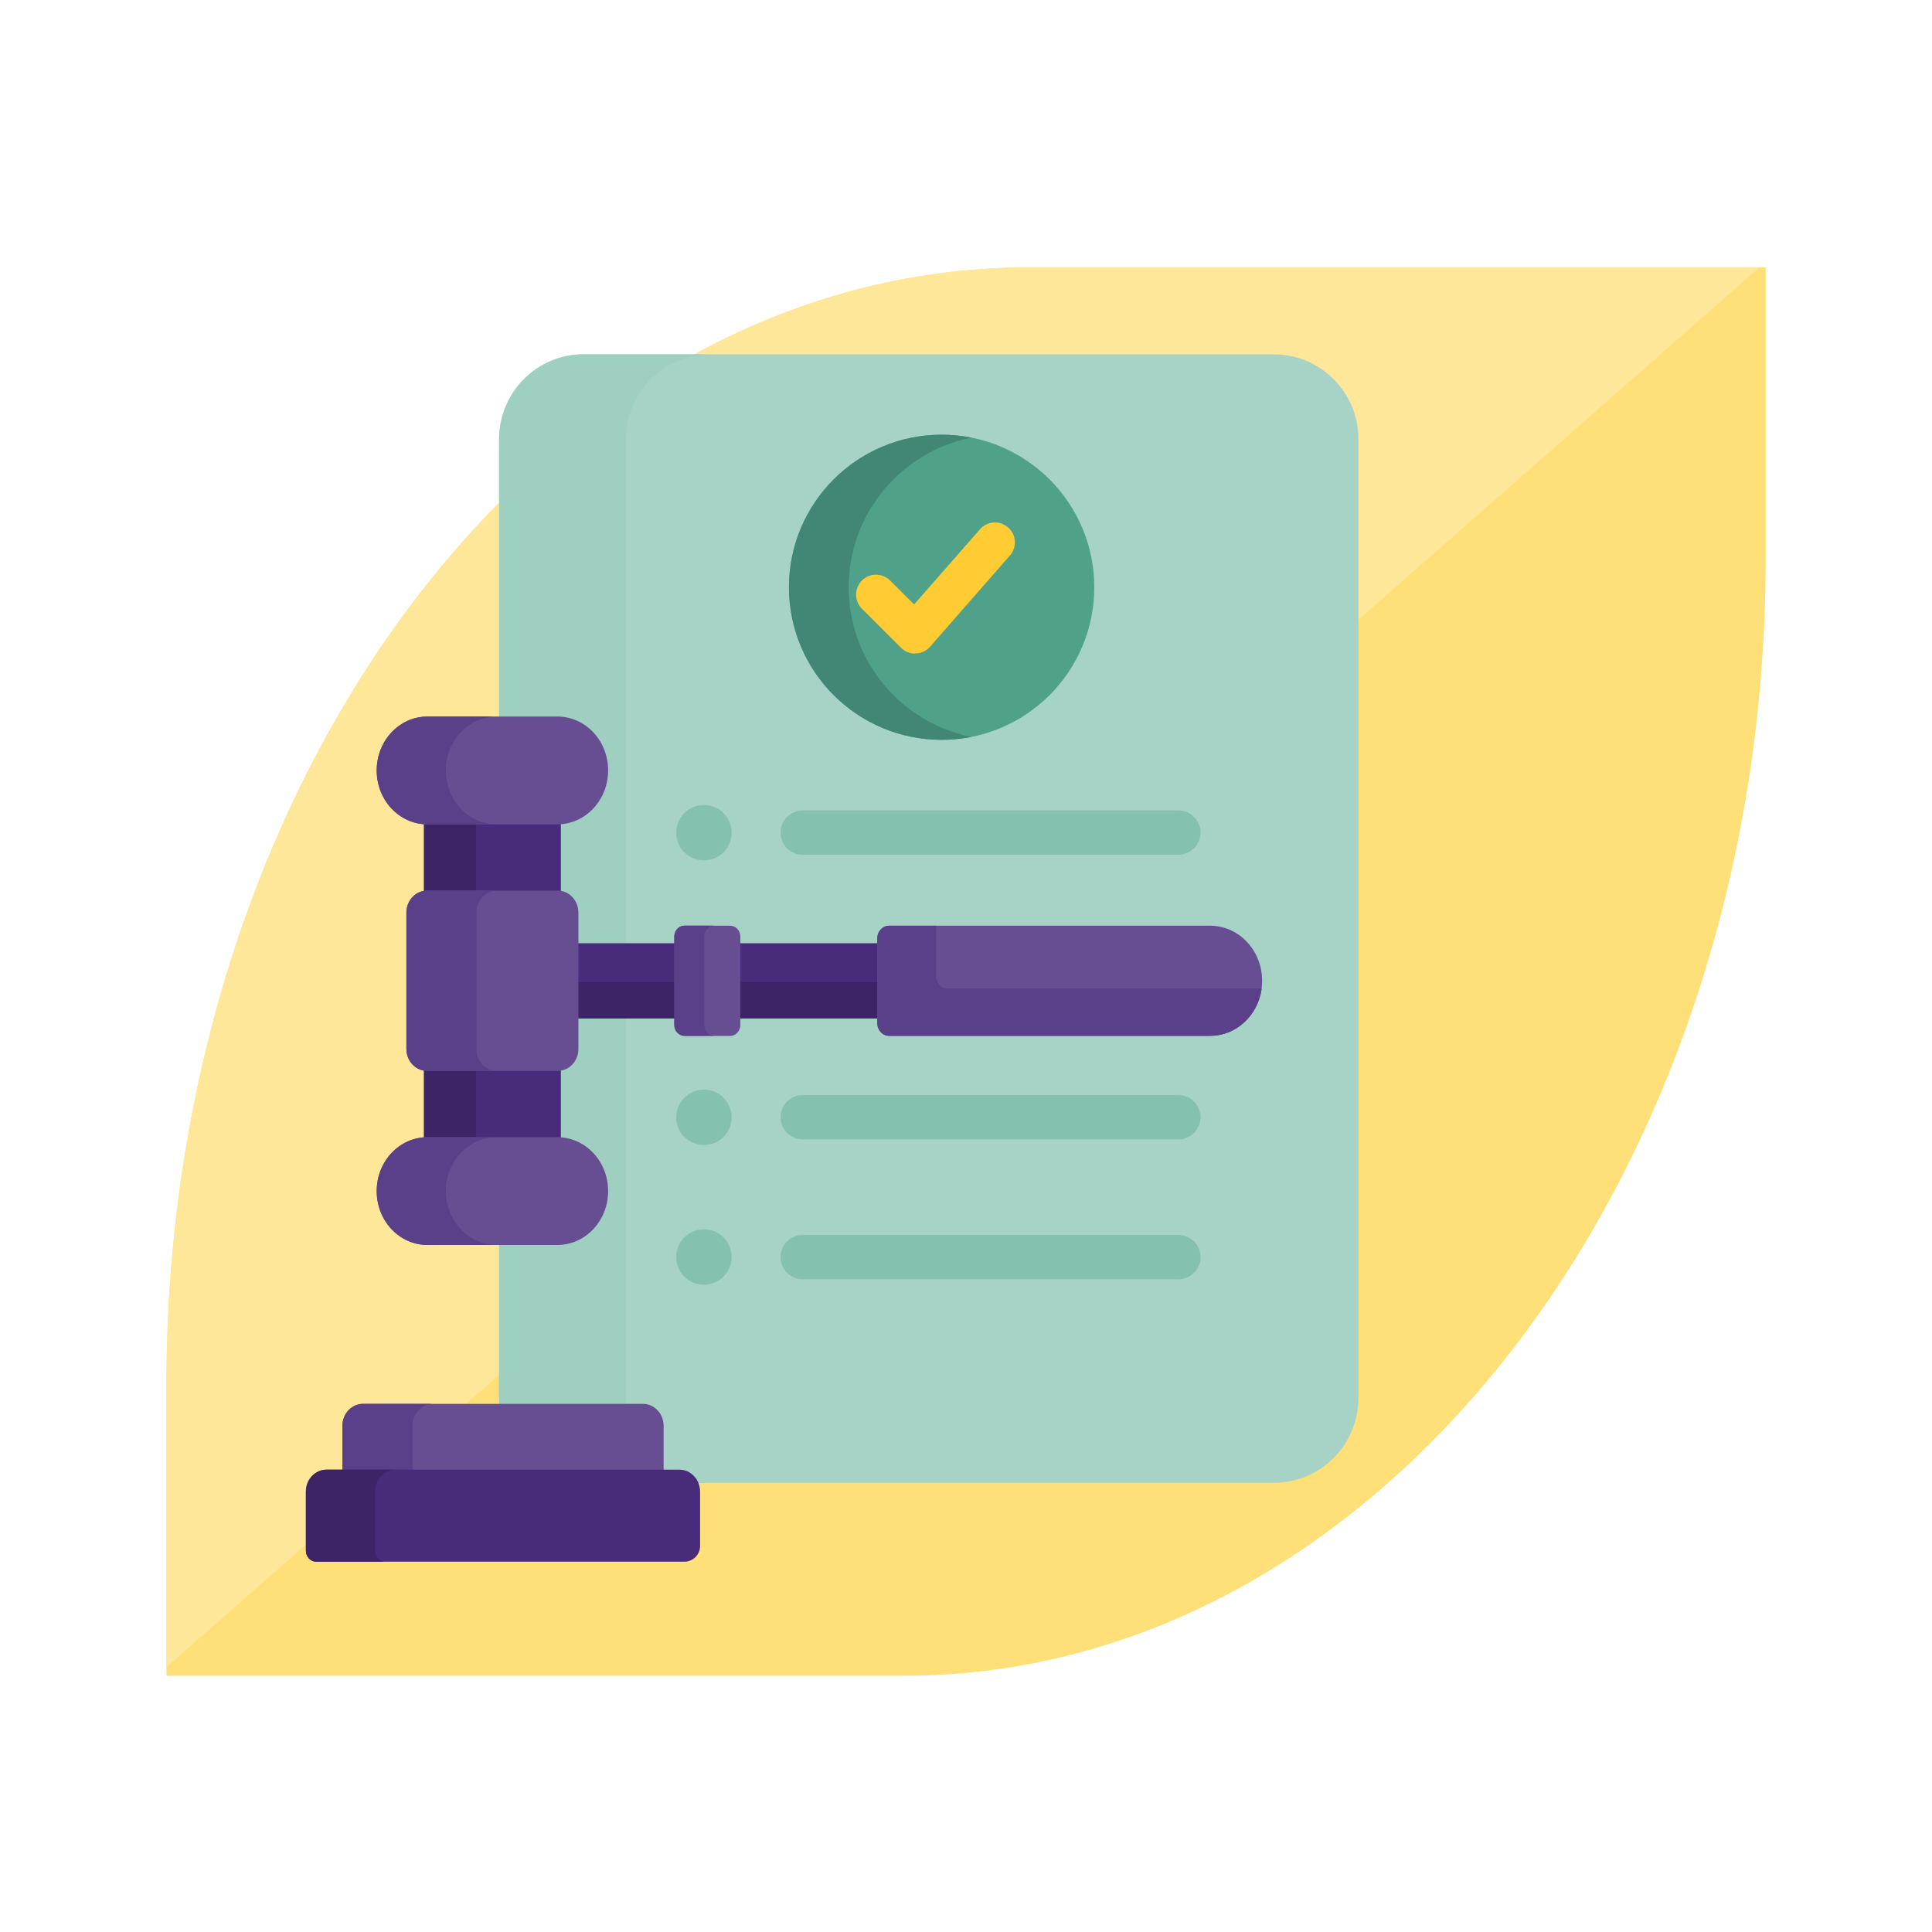 <svg width="60" height="60" viewBox="0 0 60 60" fill="none" xmlns="http://www.w3.org/2000/svg">
<path d="M28.075 52.042C42.854 52.042 54.835 36.502 54.835 17.331V8.307H31.926C17.146 8.307 5.17 23.839 5.17 43.014V52.042H28.075Z" fill="#FFDF77"/>
<path d="M54.639 8.307L5.17 51.776V43.014C5.17 23.839 17.151 8.307 31.926 8.307H54.639Z" fill="#FFE799"/>
<path d="M39.561 11.004H18.126C16.676 11.004 15.5 12.186 15.5 13.644V43.41C15.5 44.868 16.676 46.05 18.126 46.05H39.561C41.012 46.05 42.187 44.868 42.187 43.41V13.644C42.187 12.186 41.012 11.004 39.561 11.004Z" fill="#A7D2C6"/>
<path opacity="0.7" d="M22.062 46.05H18.126C16.676 46.05 15.5 44.868 15.5 43.41V13.64C15.5 12.182 16.676 11 18.126 11H22.062C20.612 11 19.436 12.182 19.436 13.64V43.41C19.436 44.868 20.612 46.05 22.062 46.05Z" fill="#9CCDBE"/>
<path d="M36.597 29.67H24.927C24.548 29.67 24.241 29.977 24.241 30.355V30.36C24.241 30.738 24.548 31.045 24.927 31.045H36.597C36.976 31.045 37.283 30.738 37.283 30.36V30.355C37.283 29.977 36.976 29.67 36.597 29.67Z" fill="#85C1AF"/>
<path d="M36.597 25.17H24.927C24.548 25.17 24.241 25.477 24.241 25.855V25.86C24.241 26.238 24.548 26.545 24.927 26.545H36.597C36.976 26.545 37.283 26.238 37.283 25.86V25.855C37.283 25.477 36.976 25.17 36.597 25.17Z" fill="#85C1AF"/>
<path d="M36.597 34.009H24.926C24.548 34.009 24.241 34.316 24.241 34.695V34.699C24.241 35.078 24.548 35.384 24.926 35.384H36.597C36.976 35.384 37.283 35.078 37.283 34.699V34.695C37.283 34.316 36.976 34.009 36.597 34.009Z" fill="#85C1AF"/>
<path d="M36.597 38.353H24.926C24.548 38.353 24.241 38.66 24.241 39.039V39.043C24.241 39.422 24.548 39.728 24.926 39.728H36.597C36.976 39.728 37.283 39.422 37.283 39.043V39.039C37.283 38.66 36.976 38.353 36.597 38.353Z" fill="#85C1AF"/>
<path d="M21.86 31.22C22.336 31.22 22.721 30.835 22.721 30.36C22.721 29.885 22.336 29.5 21.86 29.5C21.385 29.5 21 29.885 21 30.36C21 30.835 21.385 31.22 21.86 31.22Z" fill="#85C1AF"/>
<path d="M21.86 26.72C22.336 26.72 22.721 26.335 22.721 25.86C22.721 25.385 22.336 25 21.86 25C21.385 25 21 25.385 21 25.86C21 26.335 21.385 26.72 21.86 26.72Z" fill="#85C1AF"/>
<path d="M21.86 35.559C22.336 35.559 22.721 35.174 22.721 34.699C22.721 34.224 22.336 33.839 21.86 33.839C21.385 33.839 21 34.224 21 34.699C21 35.174 21.385 35.559 21.86 35.559Z" fill="#85C1AF"/>
<path d="M21.86 39.898C22.336 39.898 22.721 39.513 22.721 39.038C22.721 38.563 22.336 38.178 21.86 38.178C21.385 38.178 21 38.563 21 39.038C21 39.513 21.385 39.898 21.86 39.898Z" fill="#85C1AF"/>
<path d="M29.242 22.976C31.861 22.976 33.984 20.855 33.984 18.238C33.984 15.621 31.861 13.5 29.242 13.5C26.623 13.5 24.5 15.621 24.5 18.238C24.5 20.855 26.623 22.976 29.242 22.976Z" fill="#4FA289"/>
<path d="M26.357 18.238C26.357 15.94 27.996 14.023 30.172 13.591C29.871 13.533 29.562 13.5 29.246 13.5C26.626 13.5 24.504 15.62 24.504 18.238C24.504 20.856 26.626 22.976 29.246 22.976C29.562 22.976 29.874 22.944 30.172 22.886C27.999 22.453 26.357 20.54 26.357 18.238Z" fill="#428675"/>
<path d="M28.417 20.297C28.254 20.297 28.094 20.232 27.981 20.115L26.767 18.903C26.528 18.663 26.528 18.271 26.767 18.028C27.007 17.788 27.4 17.788 27.643 18.028L28.388 18.772L30.434 16.437C30.659 16.18 31.048 16.154 31.306 16.379C31.564 16.604 31.59 16.993 31.364 17.251L28.886 20.083C28.773 20.21 28.613 20.29 28.439 20.293C28.432 20.293 28.424 20.293 28.417 20.293V20.297Z" fill="#FFCC33"/>
<path d="M20.609 45.708V44.281C20.609 43.903 20.322 43.598 19.965 43.598H11.277C10.921 43.598 10.634 43.903 10.634 44.281V45.708H20.609Z" fill="#674E92"/>
<path d="M12.81 45.708C12.81 45.686 12.81 45.664 12.81 45.639V44.281C12.81 43.903 13.098 43.598 13.454 43.598H11.277C10.921 43.598 10.634 43.903 10.634 44.281V45.708H12.81Z" fill="#5A3F89"/>
<path d="M21.742 48.01C21.742 48.282 21.524 48.5 21.252 48.5H9.82C9.645 48.5 9.5 48.347 9.5 48.158V46.325C9.5 45.947 9.787 45.642 10.143 45.642H21.099C21.455 45.642 21.742 45.947 21.742 46.325V48.01Z" fill="#492B7C"/>
<path d="M11.648 48.158V46.325C11.648 45.947 11.935 45.642 12.291 45.642H10.143C9.787 45.642 9.5 45.947 9.5 46.325V48.158C9.5 48.347 9.645 48.5 9.82 48.5H11.971C11.793 48.5 11.651 48.347 11.651 48.158H11.648Z" fill="#3D2467"/>
<path d="M17.146 29.293H27.309V31.628H17.146V29.293Z" fill="#492B7C"/>
<path d="M17.146 30.502H27.309V31.628H17.146V30.502Z" fill="#3D2467"/>
<path d="M39.196 30.459C39.196 31.403 38.473 32.169 37.582 32.169H27.611C27.408 32.169 27.244 31.995 27.244 31.78V29.137C27.244 28.923 27.408 28.749 27.611 28.749H37.582C38.473 28.749 39.196 29.515 39.196 30.459Z" fill="#674E92"/>
<path d="M29.439 30.706C29.235 30.706 29.072 30.531 29.072 30.317V28.749H27.615C27.411 28.749 27.248 28.923 27.248 29.137V31.78C27.248 31.995 27.411 32.169 27.615 32.169H37.586C38.396 32.169 39.068 31.534 39.181 30.706H29.442H29.439Z" fill="#5A3F89"/>
<path d="M22.992 29.09V31.831C22.992 32.02 22.847 32.172 22.673 32.172H21.263C21.085 32.172 20.943 32.02 20.943 31.831V29.09C20.943 28.901 21.088 28.749 21.263 28.749H22.673C22.851 28.749 22.992 28.901 22.992 29.09Z" fill="#674E92"/>
<path d="M21.873 31.828V29.086C21.873 28.898 22.019 28.745 22.193 28.745H21.259C21.081 28.745 20.939 28.898 20.939 29.086V31.828C20.939 32.017 21.085 32.169 21.259 32.169H22.193C22.015 32.169 21.873 32.017 21.873 31.828Z" fill="#5A3F89"/>
<path d="M17.32 24.951H13.265C13.232 24.951 13.2 24.933 13.167 24.907V35.393C13.203 35.379 13.239 35.371 13.276 35.371H17.309C17.346 35.371 17.382 35.382 17.418 35.393V24.907C17.386 24.936 17.353 24.951 17.32 24.951Z" fill="#492B7C"/>
<path d="M13.265 24.951C13.232 24.951 13.2 24.933 13.167 24.907V35.393C13.203 35.379 13.239 35.371 13.276 35.371H14.784V24.954H13.261L13.265 24.951Z" fill="#3D2467"/>
<path d="M17.963 28.342V32.575C17.963 32.953 17.676 33.258 17.32 33.258H13.265C12.909 33.258 12.621 32.953 12.621 32.575V28.342C12.621 27.964 12.909 27.659 13.265 27.659H17.32C17.676 27.659 17.963 27.964 17.963 28.342Z" fill="#674E92"/>
<path d="M14.794 32.575V28.342C14.794 27.964 15.082 27.659 15.438 27.659H13.265C12.909 27.659 12.621 27.964 12.621 28.342V32.575C12.621 32.953 12.909 33.258 13.265 33.258H15.438C15.082 33.258 14.794 32.953 14.794 32.575Z" fill="#5A3F89"/>
<path d="M18.886 36.991C18.886 37.913 18.181 38.664 17.309 38.664H13.276C12.404 38.664 11.699 37.916 11.699 36.991C11.699 36.065 12.404 35.317 13.276 35.317H17.309C18.181 35.317 18.886 36.065 18.886 36.991Z" fill="#674E92"/>
<path d="M13.846 36.991C13.846 36.068 14.551 35.317 15.423 35.317H13.276C12.404 35.317 11.699 36.065 11.699 36.991C11.699 37.916 12.404 38.664 13.276 38.664H15.423C14.551 38.664 13.846 37.916 13.846 36.991Z" fill="#5A3F89"/>
<path d="M18.886 23.927C18.886 24.849 18.181 25.601 17.309 25.601H13.276C12.404 25.601 11.699 24.853 11.699 23.927C11.699 23.001 12.404 22.253 13.276 22.253H17.309C18.181 22.253 18.886 23.001 18.886 23.927Z" fill="#674E92"/>
<path d="M13.846 23.927C13.846 23.005 14.551 22.253 15.423 22.253H13.276C12.404 22.253 11.699 23.001 11.699 23.927C11.699 24.853 12.404 25.601 13.276 25.601H15.423C14.551 25.601 13.846 24.853 13.846 23.927Z" fill="#5A3F89"/>
</svg>
